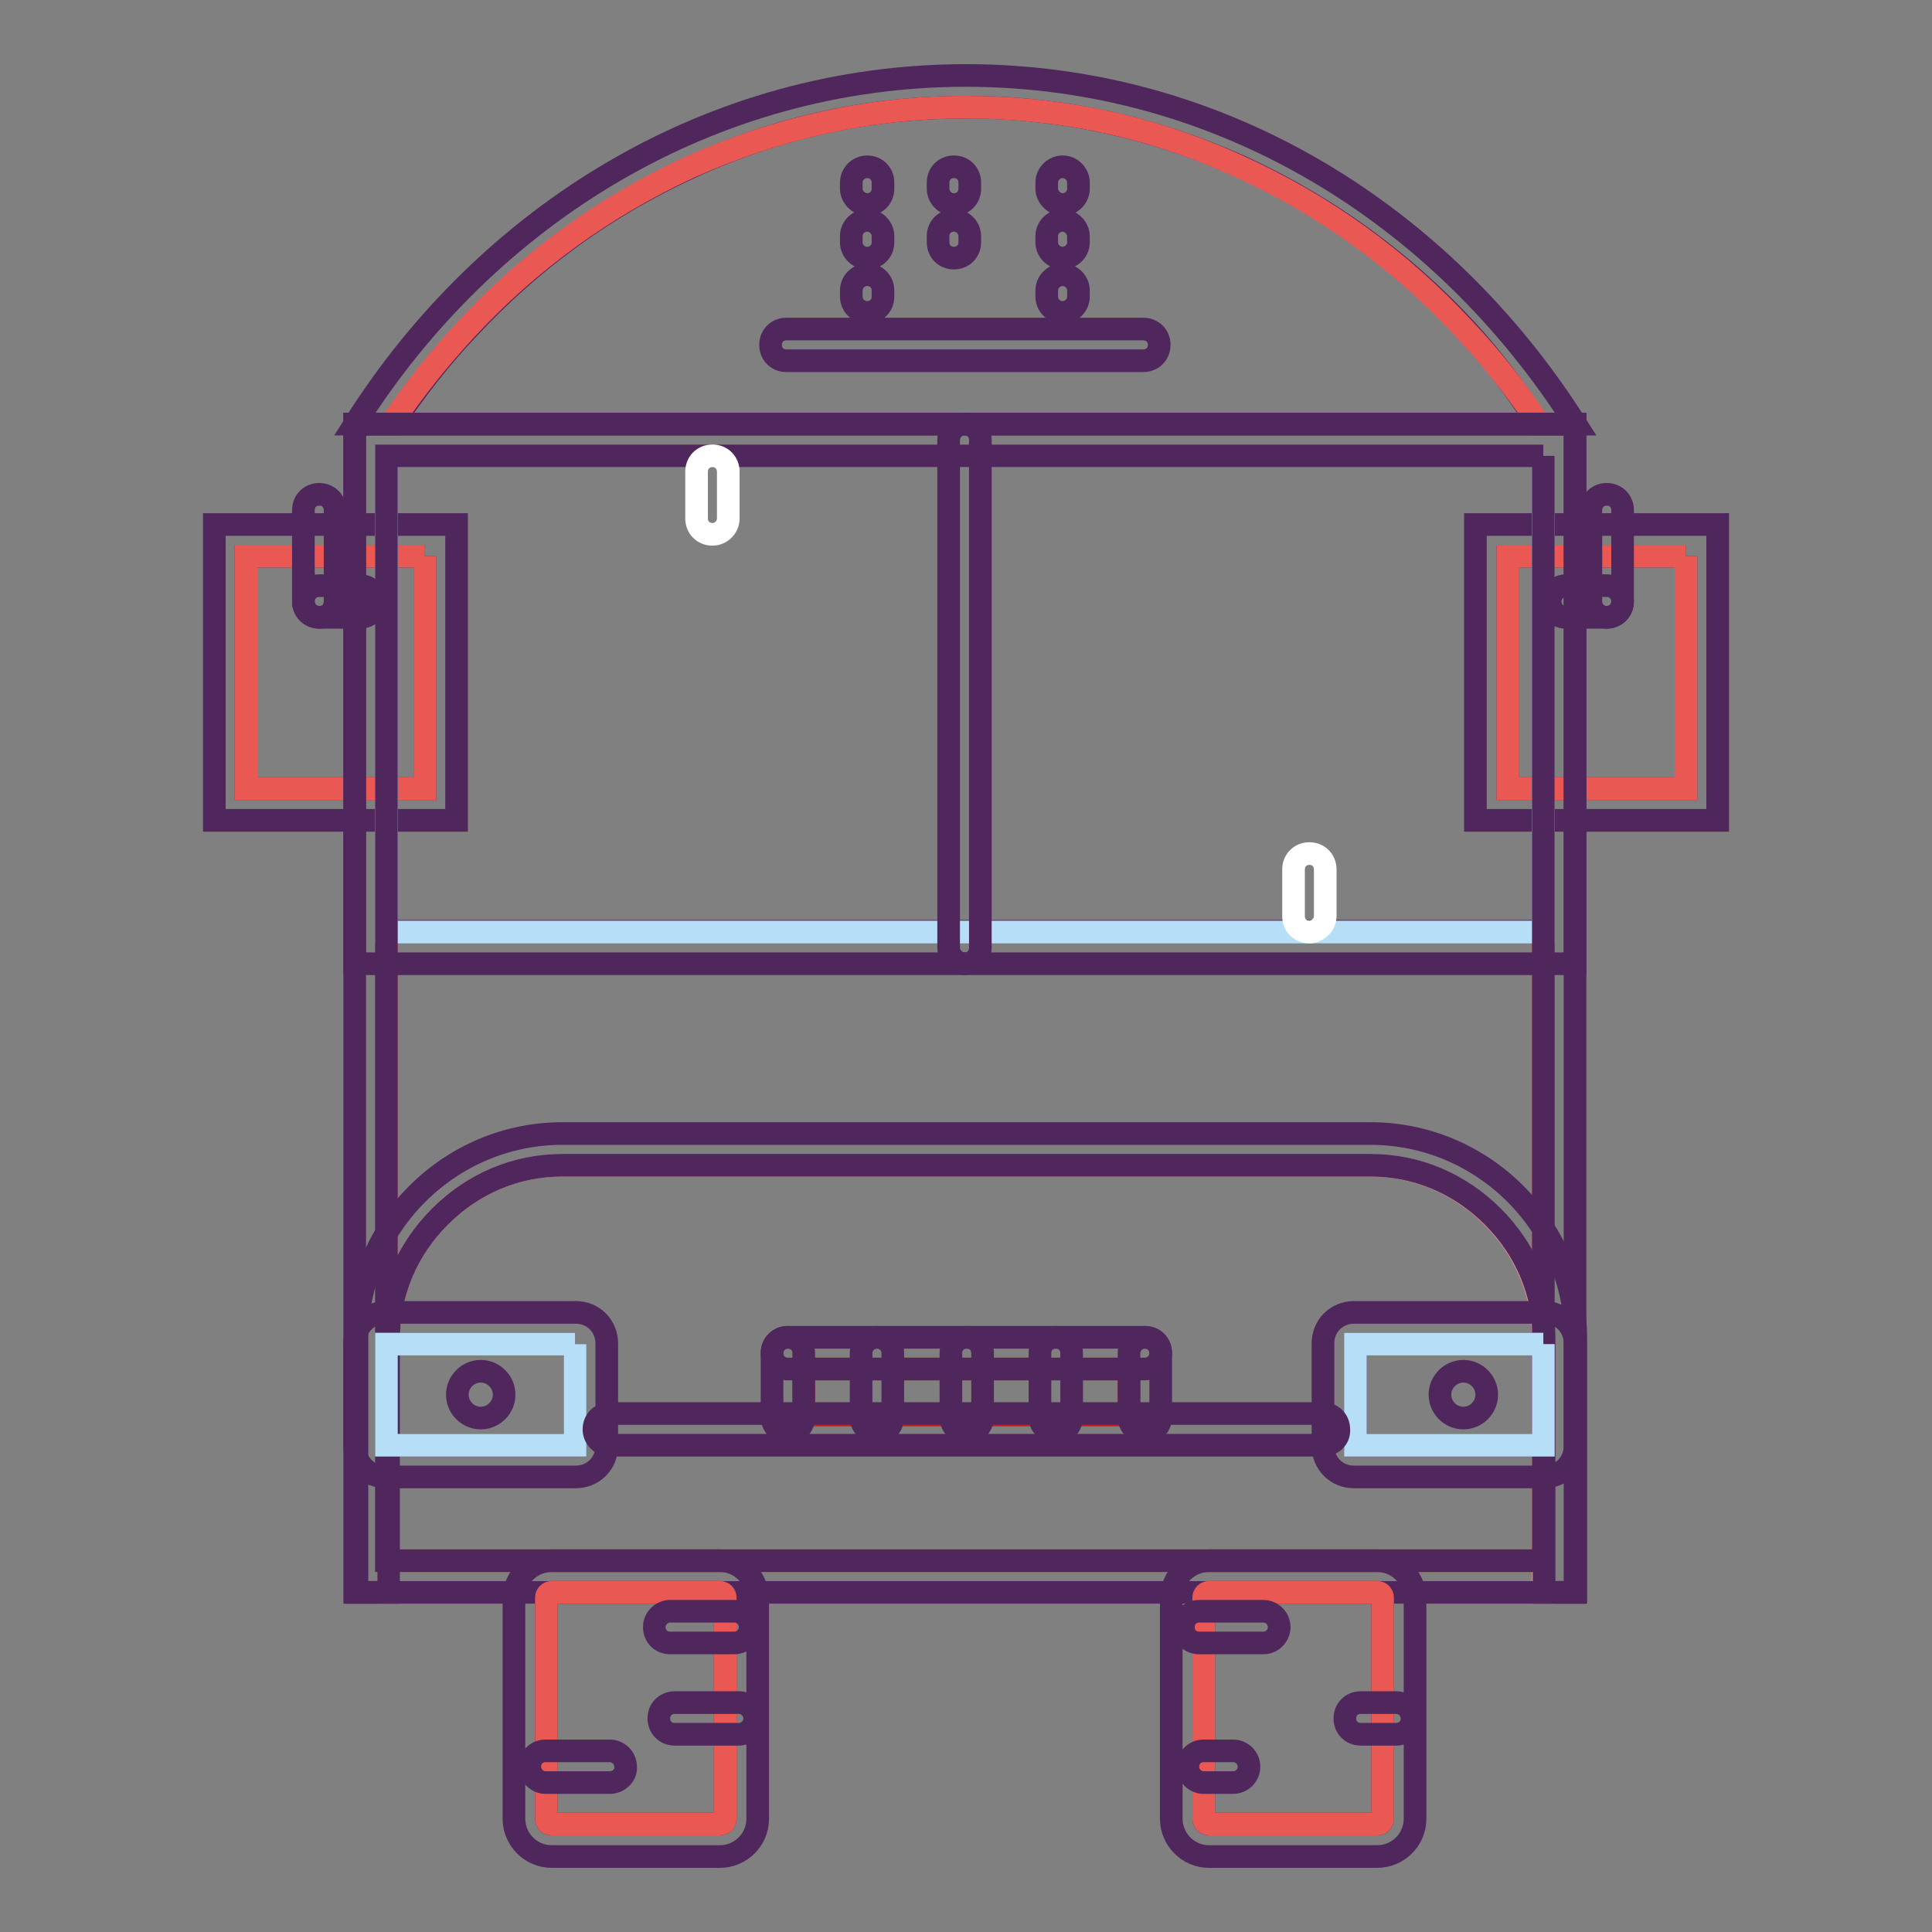 <?xml version="1.0" encoding="utf-8"?>
<!-- Svg Vector Icons : http://www.onlinewebfonts.com/icon -->
<!DOCTYPE svg PUBLIC "-//W3C//DTD SVG 1.1//EN" "http://www.w3.org/Graphics/SVG/1.1/DTD/svg11.dtd">
<svg version="1.1" xmlns="http://www.w3.org/2000/svg" xmlns:xlink="http://www.w3.org/1999/xlink" x="0px" y="0px" viewBox="0 0 256 256" enable-background="new 0 0 256 256" xml:space="preserve">
<rect x="0" y="0" width="256" height="256" fill="#808080" stroke="none"/>
<g> <path stroke-width="3" fill-opacity="0" stroke="#4f275d"  d="M56.3,73.7v30.8H32.6V73.7H56.3 M60.5,69.5H28.4v39.2h32.1V69.5z"/> <path stroke-width="3" fill-opacity="0" stroke="#ea5854"  d="M56.3,73.7v30.8H32.6V73.7H56.3"/> <path stroke-width="3" fill-opacity="0" stroke="#4f275d"  d="M223.4,73.7v30.8h-23.6V73.7H223.4 M227.6,69.5h-32.1v39.2h32.1V69.5z"/> <path stroke-width="3" fill-opacity="0" stroke="#ea5854"  d="M223.4,73.7v30.8h-23.6V73.7H223.4"/> <path stroke-width="3" fill-opacity="0" stroke="#ea5854"  d="M204.5,60.4v146.4H51.2V60.4H204.5"/> <path stroke-width="3" fill-opacity="0" stroke="#f08e8e"  d="M204.5,211v-33.6c0-6.1-2.4-11.8-6.8-16.2c-4.4-4.4-10.1-6.8-16.2-6.8H74.5c-6.1,0-11.8,2.4-16.2,6.8 c-4.4,4.4-6.8,10.1-6.8,16.2V211H204.5z"/> <path stroke-width="3" fill-opacity="0" stroke="#4f275d"  d="M52,56.2c3-4.4,6.2-8.6,9.9-12.5c8.6-9.3,18.6-16.5,29.8-21.6c11.5-5.3,23.7-7.9,36.4-7.9 c12.6,0,24.8,2.7,36.4,7.9c11.1,5.1,21.2,12.3,29.8,21.6c3.6,3.9,6.6,8,9.5,12.5h5C191.1,28.3,161.7,10,128,10S64.6,28.3,47,56.2 H52z"/> <path stroke-width="3" fill-opacity="0" stroke="#c61f1e"  d="M106.5,181.4h43.1v6.1h-43.1V181.4z"/> <path stroke-width="3" fill-opacity="0" stroke="#ea5854"  d="M204,56.2c-3-4.4-6.2-8.6-9.9-12.5c-8.6-9.3-18.6-16.5-29.8-21.6c-11.5-5.3-23.7-7.9-36.4-7.9 c-12.6,0-24.8,2.7-36.4,7.9c-11.1,5.1-21.2,12.3-29.8,21.6c-3.6,3.9-6.9,8-9.9,12.5H204L204,56.2z"/> <path stroke-width="3" fill-opacity="0" stroke="#4f275d"  d="M204.5,60.4v63H51.2v-63H204.5 M208.7,56.2H47v71.5h161.7V56.2z"/> <path stroke-width="3" fill-opacity="0" stroke="#b6dff7"  d="M204.5,60.4v63.1H51.2V60.4H204.5"/> <path stroke-width="3" fill-opacity="0" stroke="#4f275d"  d="M125.7,125.6V58.3c0-1.2,1-2.1,2.1-2.1c1.2,0,2.1,0.9,2.1,2.1v67.3c0,1.2-0.9,2.1-2.1,2.1 C126.7,127.7,125.7,126.7,125.7,125.6z M51.5,211v-33.6c0-6.1,2.4-11.8,6.8-16.2c4.4-4.4,10.1-6.8,16.2-6.8h107.1 c6.1,0,11.8,2.4,16.2,6.8c4.4,4.4,6.8,10.1,6.8,16.2V211h4.2v-33.6c0-14.9-12.2-27.2-27.2-27.2H74.5c-14.9,0-27.2,12.2-27.2,27.2 V211H51.5z"/> <path stroke-width="3" fill-opacity="0" stroke="#4f275d"  d="M204.5,60.4v146.4H51.2V60.4H204.5 M208.7,56.2H47V211h161.7V56.2z"/> <path stroke-width="3" fill-opacity="0" stroke="#4f275d"  d="M76.2,178.1v13.4H51.2v-13.4H76.2 M76.3,173.9H51.1c-2.3,0-4.1,1.8-4.1,4.1v13.6c0,2.3,1.8,4.1,4.1,4.1 h25.2c2.3,0,4.1-1.8,4.1-4.1V178C80.4,175.7,78.6,173.9,76.3,173.9z"/> <path stroke-width="3" fill-opacity="0" stroke="#b6dff7"  d="M76.2,178.1v13.4h-25v-13.4H76.2"/> <path stroke-width="3" fill-opacity="0" stroke="#4f275d"  d="M204.5,178.1v13.4h-24.9v-13.4H204.5 M204.6,173.9h-25.2c-2.3,0-4.1,1.8-4.1,4.1v13.6 c0,2.3,1.8,4.1,4.1,4.1h25.2c2.3,0,4.1-1.8,4.1-4.1V178C208.7,175.7,206.9,173.9,204.6,173.9z"/> <path stroke-width="3" fill-opacity="0" stroke="#b6dff7"  d="M204.5,178.1v13.4h-24.9v-13.4H204.5"/> <path stroke-width="3" fill-opacity="0" stroke="#4f275d"  d="M151.5,47.8h-47.3c-1.2,0-2.1-0.9-2.1-2.1s0.9-2.1,2.1-2.1h47.3c1.2,0,2.1,0.9,2.1,2.1 S152.7,47.8,151.5,47.8z M124.3,25v-0.8c0-1.2,0.9-2.1,2.1-2.1c1.2,0,2.1,0.9,2.1,2.1V25c0,1.2-0.9,2.1-2.1,2.1 C125.2,27.1,124.3,26.1,124.3,25z M124.3,32.1v-0.8c0-1.2,0.9-2.1,2.1-2.1c1.2,0,2.1,1,2.1,2.1v0.8c0,1.2-0.9,2.1-2.1,2.1 C125.2,34.2,124.3,33.3,124.3,32.1z M112.8,25v-0.8c0-1.2,1-2.1,2.1-2.1c1.2,0,2.1,0.9,2.1,2.1V25c0,1.2-0.9,2.1-2.1,2.1 C113.8,27.1,112.8,26.1,112.8,25z M112.8,32.1v-0.8c0-1.2,1-2.1,2.1-2.1c1.2,0,2.1,1,2.1,2.1v0.8c0,1.2-0.9,2.1-2.1,2.1 C113.8,34.2,112.8,33.3,112.8,32.1z M112.8,39.3v-0.8c0-1.2,1-2.1,2.1-2.1c1.2,0,2.1,0.9,2.1,2.1v0.8c0,1.2-0.9,2.1-2.1,2.1 C113.8,41.4,112.8,40.5,112.8,39.3z M138.7,25v-0.8c0-1.2,1-2.1,2.1-2.1s2.1,0.9,2.1,2.1V25c0,1.2-1,2.1-2.1,2.1 S138.7,26.1,138.7,25z M138.7,32.1v-0.8c0-1.2,1-2.1,2.1-2.1s2.1,1,2.1,2.1v0.8c0,1.2-1,2.1-2.1,2.1S138.7,33.3,138.7,32.1z  M138.7,39.3v-0.8c0-1.2,1-2.1,2.1-2.1s2.1,0.9,2.1,2.1v0.8c0,1.2-1,2.1-2.1,2.1S138.7,40.5,138.7,39.3z M151.7,181.4h-47.3 c-1.2,0-2.1-0.9-2.1-2.1c0-1.2,0.9-2.1,2.1-2.1h47.3c1.2,0,2.1,0.9,2.1,2.1C153.8,180.4,152.9,181.4,151.7,181.4L151.7,181.4z"/> <path stroke-width="3" fill-opacity="0" stroke="#4f275d"  d="M102.3,187.8v-8.5c0-1.2,0.9-2.1,2.1-2.1c1.2,0,2.1,0.9,2.1,2.1v8.5c0,1.2-0.9,2.1-2.1,2.1 C103.3,189.9,102.3,188.9,102.3,187.8z M114.1,187.8v-8.5c0-1.2,1-2.1,2.1-2.1s2.1,0.9,2.1,2.1v8.5c0,1.2-0.9,2.1-2.1,2.1 S114.1,188.9,114.1,187.8z M126,187.8v-8.5c0-1.2,0.9-2.1,2.1-2.1c1.2,0,2.1,0.9,2.1,2.1v8.5c0,1.2-1,2.1-2.1,2.1 C126.9,189.9,126,188.9,126,187.8z M137.8,187.8v-8.5c0-1.2,0.9-2.1,2.1-2.1c1.2,0,2.1,0.9,2.1,2.1v8.5c0,1.2-1,2.1-2.1,2.1 C138.8,189.9,137.8,188.9,137.8,187.8z M149.6,187.8v-8.5c0-1.2,1-2.1,2.1-2.1c1.2,0,2.1,0.9,2.1,2.1v8.5c0,1.2-1,2.1-2.1,2.1 C150.6,189.9,149.6,188.9,149.6,187.8z"/> <path stroke-width="3" fill-opacity="0" stroke="#4f275d"  d="M175.3,191.5H80.8c-1.2,0-2.1-1-2.1-2.1c0-1.2,0.9-2.1,2.1-2.1h94.5c1.2,0,2.1,0.9,2.1,2.1 C177.5,190.6,176.5,191.5,175.3,191.5L175.3,191.5z M95.4,211c0.4,0,0.7,0.3,0.7,0.7V241c0,0.4-0.3,0.7-0.7,0.7H73.1 c-0.4,0-0.7-0.3-0.7-0.7v-29.3c0-0.4,0.3-0.7,0.7-0.7H95.4 M95.4,206.8H73.1c-2.7,0-5,2.2-5,5V241c0,2.7,2.2,5,5,5h22.3 c2.7,0,5-2.2,5-5v-29.3C100.3,209,98.1,206.8,95.4,206.8z"/> <path stroke-width="3" fill-opacity="0" stroke="#ea5854"  d="M95.4,211c0.4,0,0.7,0.3,0.7,0.7V241c0,0.4-0.3,0.7-0.7,0.7H73.1c-0.4,0-0.7-0.3-0.7-0.7v-29.3 c0-0.4,0.3-0.7,0.7-0.7H95.4"/> <path stroke-width="3" fill-opacity="0" stroke="#4f275d"  d="M80.8,236.2h-8.5c-1.2,0-2.1-1-2.1-2.1c0-1.2,0.9-2.1,2.1-2.1h8.5c1.2,0,2.1,1,2.1,2.1 C83,235.2,82,236.2,80.8,236.2z M97.3,217.7h-8.5c-1.2,0-2.1-0.9-2.1-2.1c0-1.2,1-2.1,2.1-2.1h8.5c1.2,0,2.1,1,2.1,2.1 C99.4,216.7,98.5,217.7,97.3,217.7z M97.9,229.8h-8.5c-1.2,0-2.1-0.9-2.1-2.1c0-1.2,0.9-2.1,2.1-2.1h8.5c1.2,0,2.1,1,2.1,2.1 C100,228.9,99,229.8,97.9,229.8z"/> <path stroke-width="3" fill-opacity="0" stroke="#4f275d"  d="M182.5,211c0.4,0,0.7,0.3,0.7,0.7V241c0,0.4-0.3,0.7-0.7,0.7h-22.3c-0.4,0-0.7-0.3-0.7-0.7v-29.3 c0-0.4,0.3-0.7,0.7-0.7H182.5 M182.5,206.8h-22.3c-2.7,0-5,2.2-5,5V241c0,2.7,2.2,5,5,5h22.3c2.7,0,5-2.2,5-5v-29.3 C187.4,209,185.2,206.8,182.5,206.8z"/> <path stroke-width="3" fill-opacity="0" stroke="#ea5854"  d="M182.5,211c0.4,0,0.7,0.3,0.7,0.7V241c0,0.4-0.3,0.7-0.7,0.7h-22.3c-0.4,0-0.7-0.3-0.7-0.7v-29.3 c0-0.4,0.3-0.7,0.7-0.7H182.5"/> <path stroke-width="3" fill-opacity="0" stroke="#4f275d"  d="M163.4,236.2h-3.9c-1.2,0-2.1-1-2.1-2.1c0-1.2,0.9-2.1,2.1-2.1h3.9c1.2,0,2.1,1,2.1,2.1 C165.5,235.2,164.6,236.2,163.4,236.2L163.4,236.2z M167.4,217.7h-8.5c-1.2,0-2.1-0.9-2.1-2.1c0-1.2,0.9-2.1,2.1-2.1h8.5 c1.2,0,2.1,1,2.1,2.1C169.5,216.7,168.6,217.7,167.4,217.7z M185,229.8h-4.7c-1.2,0-2.1-0.9-2.1-2.1c0-1.2,0.9-2.1,2.1-2.1h4.7 c1.2,0,2.1,1,2.1,2.1C187.1,228.9,186.2,229.8,185,229.8z"/> <path stroke-width="3" fill-opacity="0" stroke="#4f275d"  d="M210.8,79.7V67.6c0-1.2,0.9-2.1,2.1-2.1c1.2,0,2.1,0.9,2.1,2.1v12.1c0,1.2-1,2.1-2.1,2.1 C211.8,81.8,210.8,80.9,210.8,79.7z"/> <path stroke-width="3" fill-opacity="0" stroke="#4f275d"  d="M212.9,81.8h-5.4c-1.2,0-2.1-0.9-2.1-2.1c0-1.2,1-2.1,2.1-2.1h5.4c1.2,0,2.1,0.9,2.1,2.1 C215,80.9,214.1,81.8,212.9,81.8z"/> <path stroke-width="3" fill-opacity="0" stroke="#4f275d"  d="M44.4,79.7V67.6c0-1.2-0.9-2.1-2.1-2.1c-1.2,0-2.1,0.9-2.1,2.1v12.1c0,1.2,1,2.1,2.1,2.1 C43.5,81.8,44.4,80.9,44.4,79.7z"/> <path stroke-width="3" fill-opacity="0" stroke="#ffffff"  d="M96.5,68.7v-6.2c0-1.2-0.9-2.1-2.1-2.1c-1.2,0-2.1,0.9-2.1,2.1v6.2c0,1.2,0.9,2.1,2.1,2.1 C95.6,70.8,96.5,69.8,96.5,68.7z"/> <path stroke-width="3" fill-opacity="0" stroke="#ffffff"  d="M175.6,121.4v-6.2c0-1.2-0.9-2.1-2.1-2.1c-1.2,0-2.1,0.9-2.1,2.1v6.2c0,1.2,0.9,2.1,2.1,2.1 C174.6,123.5,175.6,122.5,175.6,121.4z"/> <path stroke-width="3" fill-opacity="0" stroke="#4f275d"  d="M42.3,81.8h5.4c1.2,0,2.1-0.9,2.1-2.1c0-1.2-0.9-2.1-2.1-2.1h-5.4c-1.2,0-2.1,0.9-2.1,2.1 C40.2,80.9,41.1,81.8,42.3,81.8z"/> <path stroke-width="3" fill-opacity="0" stroke="#4f275d"  d="M60.6,184.8c0,1.7,1.4,3.1,3.1,3.1c1.7,0,3.1-1.4,3.1-3.1c0,0,0,0,0,0c0-1.7-1.4-3.1-3.1-3.1 S60.6,183.1,60.6,184.8C60.6,184.8,60.6,184.8,60.6,184.8z"/> <path stroke-width="3" fill-opacity="0" stroke="#4f275d"  d="M190.8,184.8c0,1.7,1.4,3.1,3.1,3.1c1.7,0,3.1-1.4,3.1-3.1s-1.4-3.1-3.1-3.1 C192.2,181.7,190.8,183.1,190.8,184.8L190.8,184.8z"/></g>
</svg>